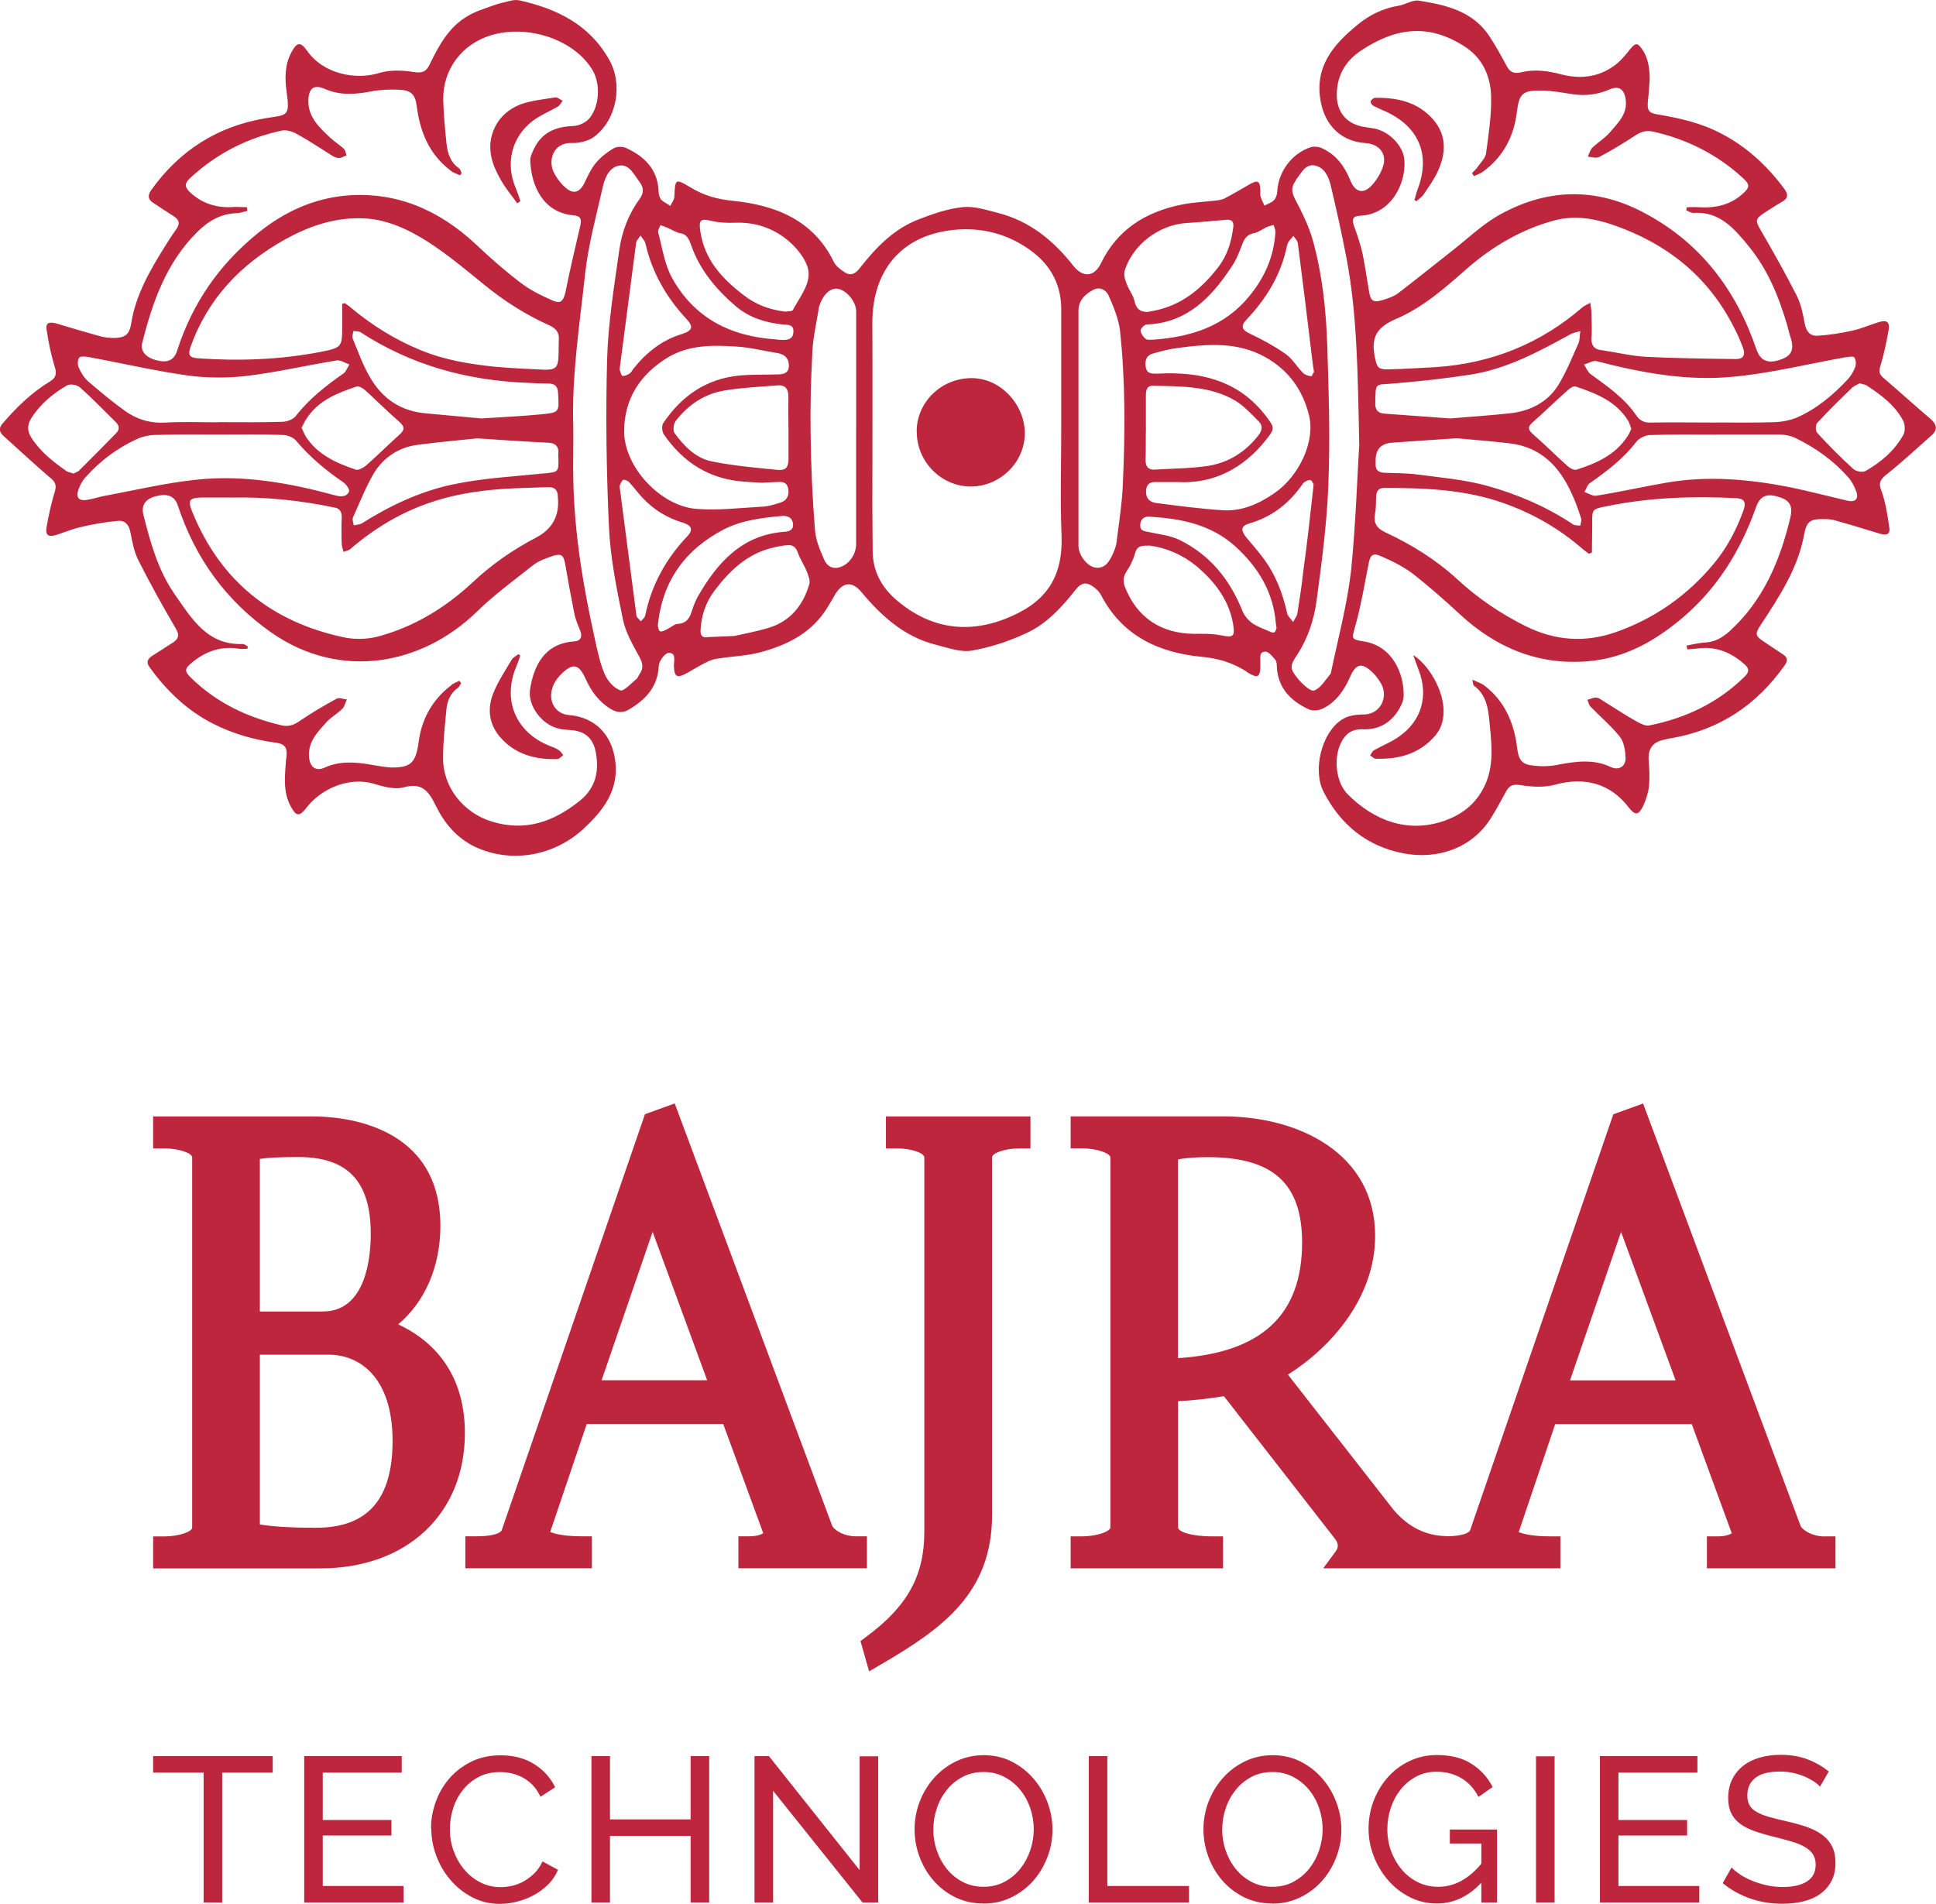 <?xml version="1.0" encoding="UTF-8"?><svg id="Layer_2" xmlns="http://www.w3.org/2000/svg" viewBox="0 0 287.51 282.78"><defs><style>.cls-1{fill:#be263d;}</style></defs><g id="Layer_1-2"><g id="Primary"><path id="logo-mark" class="cls-1" d="M244.96,12.17c-.05,.87-.11,1.8-.22,2.67-.16,1.58,.05,1.96,1.58,2.18,3.22,.55,6.33,1.26,9.22,2.78,3.82,1.96,6.88,4.8,9.44,8.24,.65,.87,.55,1.47-.38,1.96-.87,.49-1.75,1.09-2.62,1.64-1.31,.87-1.31,1.15-.55,2.46,1.86,3.22,3.71,6.49,5.4,9.82,.65,1.26,.93,2.78,1.2,4.2,.22,1.15,.82,1.8,1.86,1.75,1.75-.11,3.49-.38,5.18-.76,1.31-.27,2.62-.87,3.93-1.26,1.2-.38,1.69-.05,1.47,1.2-.33,1.86-.71,3.66-1.26,5.46-.27,.87,.05,1.26,.65,1.75,2.29,1.96,4.58,4.04,6.88,6,.93,.82,1.04,1.64,.05,2.46-2.18,1.91-4.31,3.93-6.6,5.73-.98,.76-1.26,1.31-.76,2.51,.6,1.69,.87,3.55,1.15,5.4,.16,.98-.38,1.26-1.53,.87-2.13-.65-4.26-1.31-6.44-1.91-.49-.16-1.04-.22-1.53-.22-2.24-.05-2.78,.27-3.16,2.35-.93,5.02-3.71,9.22-6.44,13.37-.87,1.31-.82,1.64,.44,2.46,.93,.6,1.86,1.26,2.78,1.86,.76,.44,.87,.98,.33,1.69-4.15,5.89-9.66,9.55-16.75,10.8-.44,.05-.82,.16-1.26,.27q-2.35,.49-2.18,3c.11,1.31,.16,2.56,.05,3.87-.11,.98-.44,2.02-.87,2.95-.71,1.42-1.2,1.42-2.18,.16-2.73-3.55-6.55-4.53-10.91-3.33-1.64,.44-3.49,.33-5.18,.05-1.15-.16-1.64,.11-2.13,1.04-.71,1.31-1.42,2.62-2.24,3.93-2.89,4.53-8.02,6.11-12.93,5.18-5.46-1.04-9.39-4.26-11.9-9.17-1.64-3.22-.27-8.79,2.73-10.7,.82-.55,2.02-.76,3.06-.76,2.78,.11,4.04-2.84,2.56-4.91-.27-.44-.6-.87-.93-1.2-1.69-1.69-2.62-1.53-3.55,.71-.87,1.91-2.07,3.6-3.98,4.53-.6,.27-1.47,.38-2.07,.11-2.73-1.26-4.64-3.22-4.75-6.44,0-.33-.05-.76-.27-.98-.44-.49-.98-1.2-1.47-1.15-.98,.05-.65,.98-.71,1.64v.93c-.11,1.09-.38,1.31-1.36,.82-.33-.16-.6-.33-.87-.55-1.96-1.2-4.04-1.86-6.44-2.07-6.33-.6-11.79-3.06-14.95-9.11-.27-.55-.82-1.09-1.36-1.42-.87-.6-1.64-.44-2.35,.44-2.07,2.62-4.31,5.13-7.37,6.55-2.56,1.2-5.35,2.13-8.19,2.62-1.64,.27-3.55-.44-5.29-.87-4.75-1.2-8.13-4.31-11.13-7.91-1.31-1.53-2.67-1.42-3.77,.33-.38,.65-.76,1.31-1.2,2.02-2.29,3.77-5.89,5.57-9.93,6.66-2.02,.55-4.15,.6-6.22,.93-.55,.05-1.09,.22-1.58,.44-1.04,.49-2.02,1.09-3.06,1.69-1.58,.87-1.96,.65-2.02-1.09,0-.71,.38-1.96-.82-1.86-.55,.05-1.42,1.26-1.42,1.91-.16,3.16-1.96,5.02-4.42,6.49-.93,.55-1.8,.49-2.78-.11-1.75-1.09-2.89-2.67-3.71-4.53-.98-2.13-1.86-2.29-3.55-.65-.93,.93-1.58,2.02-1.53,3.44,.11,1.47,1.15,2.56,2.62,2.67,3.98,.33,6.49,3,6.93,7.04,.44,4.2-1.8,7.09-4.58,9.71-4.47,4.26-11.02,5.35-16.37,2.78-2.67-1.31-4.47-3.49-5.73-6.06-1.04-2.13-2.02-3.49-4.75-2.73-1.36,.38-3.06-.11-4.53-.55-3.33-.98-7.58,.49-9.99,3.66-.98,1.26-1.47,1.2-2.24-.22-1.15-2.07-.93-4.31-.76-6.55,0-.38,.11-.76,.11-1.15,.11-1.09-.33-1.64-1.47-1.8-3.33-.44-6.44-1.31-9.44-2.84-3.87-1.96-6.93-4.91-9.44-8.4-.49-.65-.33-1.2,.33-1.64,1.04-.65,2.13-1.36,3.16-2.02,.82-.55,.98-1.09,.44-2.02-1.96-3.33-3.82-6.71-5.57-10.15-.65-1.26-.93-2.78-1.2-4.2-.22-1.15-.82-1.8-1.86-1.69-1.86,.16-3.71,.49-5.57,.93-1.2,.27-2.35,.76-3.55,1.15-1.2,.38-1.69,.05-1.47-1.2,.33-1.8,.71-3.6,1.26-5.35,.27-.98-.11-1.47-.82-2.02-2.35-2.02-4.58-4.09-6.88-6.17-.65-.6-.65-1.2-.05-1.86,2.07-2.4,4.31-4.58,7.04-6.22,.87-.55,.98-1.15,.65-2.18-.55-1.8-.93-3.66-1.2-5.51-.16-.98,.38-1.2,1.53-.87,2.18,.65,4.37,1.31,6.55,1.91,.65,.16,1.36,.22,2.02,.22,1.42-.05,2.18-.38,2.46-2.13,.65-4.2,2.73-7.8,4.97-11.4,.55-.87,1.09-1.75,1.69-2.56,.65-.87,.49-1.47-.38-2.02-1.04-.65-2.02-1.31-3-1.96-.76-.49-.87-1.04-.33-1.86,4.2-5.89,9.82-9.49,16.97-10.7,3.22-.55,3.71-.11,3.16-3.98-.27-2.02-.27-4.04,.76-5.89,.76-1.42,1.31-1.53,2.24-.22,2.46,3.55,7.26,4.42,10.7,3.38,1.58-.49,3.49-.44,5.18-.16,1.42,.22,1.96-.16,2.46-1.31,1.36-2.78,2.84-5.46,5.62-7.04,1.09-.65,2.35-1.04,3.55-1.47,.87-.33,1.8-.55,2.73-.76,.44-.11,.98-.16,1.42-.05,5.51,1.26,10.26,3.55,13.21,8.73,2.13,3.66,1.2,8.95-2.18,11.51-.87,.65-2.24,.98-3.38,.93-2.67-.05-3.49,2.51-2.67,4.26,.38,.82,.98,1.64,1.64,2.24,1.26,1.2,2.24,.93,3-.65,.49-1.04,.98-2.13,1.75-3,.71-.82,1.64-1.53,2.56-2.07,.49-.27,1.31-.27,1.8-.05,2.78,1.26,4.75,3.22,4.86,6.49,0,.38,.16,.93,.38,1.2,.38,.38,.93,.6,1.36,.93,.22-.49,.6-.93,.6-1.42,.11-2.62,.16-2.67,2.35-1.36,1.96,1.2,3.98,1.8,6.38,2.02,6.28,.65,11.9,2.84,14.95,9.06,.27,.6,.87,1.04,1.42,1.42,.93,.71,1.69,.49,2.4-.44,2.4-3.06,5.07-5.89,8.84-7.31,2.13-.82,4.31-1.58,6.55-1.8,1.69-.16,3.49,.44,5.18,.87,4.69,1.2,8.24,4.09,11.19,7.86,1.42,1.8,3.11,1.64,4.09-.38,2.4-4.97,6.55-7.58,11.79-8.68,1.75-.38,3.55-.44,5.35-.65,.49-.05,1.04-.16,1.47-.44,1.15-.6,2.24-1.26,3.38-1.91,1.31-.76,1.64-.6,1.69,.93,0,.27-.05,.55,0,.76,.16,.49,.38,.98,.6,1.42,.49-.27,1.09-.44,1.42-.82,.33-.33,.49-.93,.49-1.42,.22-2.89,2.18-5.51,4.97-6.44,.55-.16,1.31-.05,1.8,.22,2.07,.98,3.27,2.73,4.09,4.75,.71,1.75,1.96,2.07,3.22,.65,.82-.93,1.53-2.13,1.75-3.27,.27-1.69-.98-2.84-2.67-2.95-3.66-.22-6.06-2.62-6.71-6.17-.98-5.18,1.91-8.51,5.46-11.4,1.75-1.47,3.82-2.46,6.11-2.84,.98-.16,2.02-.87,2.95-.76,4.09,.65,8.13,1.53,10.64,5.46,.87,1.36,1.64,2.73,2.4,4.15,.49,.98,1.09,1.31,2.18,1.04,2.02-.49,4.04-.22,6.06,.33,3,.76,5.89,.33,8.35-1.75,.65-.6,1.26-1.31,1.8-2.02,.82-.98,1.09-.98,1.8,.05,.93,1.31,1.15,3.06,1.09,4.86h0Zm-87.36,51.51v-17.57c.05-3.55-1.36-6.44-4.15-8.62-3.06-2.35-6.49-3.49-10.31-3.44-8.57,.22-13.64,5.51-13.59,14.02,.05,9.11,0,18.23,0,27.34,0,2.18,.05,4.37,.05,6.6,.05,2.78,1.26,5.07,3.27,6.88,4.8,4.26,10.37,5.35,16.32,3.06,5.95-2.29,8.68-5.95,8.46-12.39-.22-5.24-.05-10.53-.05-15.88h0Zm92.98,32.8c-.05-.22-.05-.38-.11-.6,.87-.16,1.75-.38,2.62-.44,1.53-.05,2.67-.71,3.77-1.69,4.97-4.53,7.48-10.42,9-16.81,.44-1.8-.05-2.67-1.8-3.16-1.8-.55-2.73-.05-3.33,1.69-2.24,6.28-5.62,11.79-10.7,16.15-4.15,3.55-8.73,6.17-14.3,6.6-7.37,.6-13.64-2.07-18.99-7.04-2.18-2.02-4.47-4.04-6.82-5.89-1.42-1.09-3.06-1.91-4.69-2.62-1.42-.65-1.75-.27-2.02,1.26-.6,3-1.09,6-1.91,8.95-.55,2.02-.76,2.07,1.31,2.4,4.26,.71,5.95,4.91,5.84,8.13,0,.55-.27,1.2-.55,1.69-1.2,2.18-3.06,3.33-5.57,3.22-1.53-.05-2.51,.65-3.16,1.96-1.15,2.24-.82,5.84,.93,7.64,3.87,3.93,9,5.95,14.57,3.93,2.35-.87,4.2-2.24,5.46-4.47,1.69-2.95,1.47-6.11,1.15-9.28-.22-2.29-.27-4.69-2.4-6.28-.11-.05-.11-.33-.22-.87,.71,.33,1.2,.49,1.64,.76,3.16,2.35,4.58,5.68,5.02,9.49,.22,1.69,.71,2.35,2.4,2.51,1.26,.16,2.56,.11,3.82-.16,2.62-.49,5.18-.82,7.69,.38,1.2,.55,2.24-.11,2.18-1.42-.05-1.04-.22-2.29-.87-3.11-1.26-1.58-2.89-2.95-4.31-4.42-.27-.27-.33-.71-.49-1.04,.44-.11,.82-.33,1.26-.33,.27,0,.6,.16,.82,.33,1.69,1.04,3.38,2.18,5.13,3.16,.6,.33,1.36,.76,1.96,.65,5.46-1.09,10.26-3.38,14.24-7.31,.65-.65,.6-1.2-.05-1.75-2.07-1.86-4.42-2.78-7.2-2.35-.44,.05-.87,.05-1.31,.11h0Zm-182.37,4.64c.11,.11,.16,.22,.27,.33-.16,.27-.27,.6-.55,.76-1.09,.82-1.53,1.96-1.64,3.22-.22,2.35-.49,4.69-.49,7.09-.05,4.37,3,8.19,7.2,9.49,5.07,1.58,9.28,0,13.15-3.11,2.29-1.86,2.84-4.31,2.35-7.04-.38-2.24-1.64-3.33-3.93-3.44-.55-.05-1.15-.05-1.64-.22-2.46-.55-4.64-3.44-4.2-5.89,.55-3.38,2.07-6.71,6.49-7.04,1.04-.05,1.31-.71,.93-1.64-.33-.82-.71-1.69-.87-2.56-.49-2.46-.93-4.91-1.36-7.37-.22-1.2-.55-1.53-1.75-1.15-.98,.33-2.07,.71-2.89,1.31-2.89,2.29-5.89,4.47-8.51,7.04-8.24,7.97-20.3,10.1-30.39,3.11-6.82-4.75-11.4-11.13-13.97-18.93-.44-1.36-1.47-1.8-3.11-1.42-1.64,.38-2.35,1.31-2.02,2.73,1.04,4.15,2.18,8.29,4.64,11.84,2.51,3.6,4.86,7.64,10.15,7.42,.27,0,.49,.27,.76,.38-.05,.11-.05,.22-.11,.33-.38,0-.82,.05-1.2,0-2.62-.44-4.91,.33-6.98,2.02-1.15,.93-1.2,1.31-.11,2.35,3.77,3.66,8.24,5.78,13.31,6.98,1.04,.27,1.86,0,2.73-.6,1.75-1.2,3.6-2.29,5.51-3.33,.38-.22,.98,.05,1.53,.11-.22,.44-.33,1.04-.65,1.36-.71,.71-1.58,1.2-2.29,1.91-1.36,1.53-2.89,3-2.67,5.35,.16,1.42,.98,2.07,2.24,1.53,2.24-1.04,4.53-.87,6.82-.49,1.04,.16,2.02,.38,3.06,.44,2.84,.05,3.66-.6,4.09-3.38,.05-.33,.11-.65,.16-1.04,.55-3.16,2.13-5.78,4.69-7.75,.33-.33,.82-.49,1.26-.71ZM250.42,31.22c.05-.16,.05-.33,.11-.44,.55,0,1.15-.05,1.69,0,2.51,.16,4.8-.33,6.66-2.07,.98-.87,.98-1.31,.05-2.18-3.82-3.55-8.35-5.84-13.42-6.98-1.04-.22-1.75,0-2.62,.55-1.75,1.15-3.55,2.24-5.4,3.22-.44,.22-1.09,0-1.69-.05,.22-.49,.38-1.09,.76-1.42,.82-.76,1.8-1.36,2.51-2.18,1.2-1.42,2.67-2.73,2.35-4.91-.22-1.53-.98-2.07-2.4-1.47-1.75,.76-3.55,.98-5.4,.71-1.58-.22-3.16-.55-4.69-.55-2.78-.05-3.33,.44-3.66,3.16-.44,3.66-2.02,6.66-4.97,8.84-.44,.33-.93,.49-1.42,.71-.11-.16-.16-.27-.27-.44,.27-.33,.65-.6,.87-.98,.44-.6,1.09-1.26,1.2-1.91,.38-2.78,.82-5.62,.76-8.46-.05-3.06-1.31-5.84-4.04-7.53-5.13-3.27-9.93-2.84-15.17,.6-2.07,1.36-3.38,3.16-3.66,5.73-.38,3.16,1.2,5.35,4.31,5.73,.33,.05,.65,.11,1.04,.16,2.24,.33,4.47,2.51,4.64,4.69,.27,3.44-1.91,8.08-6.55,8.29-1.15,.05-1.26,.55-.93,1.53,.49,1.31,.93,2.67,1.26,4.04,.38,1.91,.65,3.82,.98,5.73,.22,1.31,.6,1.64,1.91,1.26,.87-.27,1.75-.55,2.46-1.09,2.78-2.13,5.46-4.31,8.19-6.44,2.07-1.64,4.04-3.49,6.28-4.86,7.26-4.26,14.79-4.53,22.21-.49,8.24,4.42,13.48,11.4,16.48,20.19,.55,1.58,1.58,2.13,3.33,1.58,1.8-.55,2.29-1.42,1.8-3.16-.22-.65-.38-1.31-.55-1.96-1.26-4.31-2.89-8.29-5.68-11.73-2.18-2.67-4.37-5.29-8.29-5.02-.33,0-.71-.22-1.04-.38h0Zm-213.74-.44c0,.16,.05,.33,.05,.55-.55,.11-1.09,.33-1.64,.33-2.35,.11-4.15,1.15-5.84,2.84-4.58,4.58-6.6,10.37-8.13,16.42-.33,1.26,.6,2.24,2.24,2.62,1.53,.38,2.51-.05,2.95-1.47,2.24-6.98,6.22-12.77,11.95-17.41,3.87-3.16,8.24-5.18,13.21-5.62,7.48-.6,13.75,2.18,19.15,7.2,2.13,2.02,4.31,3.93,6.66,5.73,1.42,1.09,3.06,1.91,4.69,2.62,1.31,.6,1.69,.16,2.02-1.26,.65-3.27,1.42-6.55,2.18-9.77,.22-.98,.11-1.47-.98-1.58-4.53-.38-6.28-4.37-6.44-8.02-.05-.6,.27-1.26,.55-1.86,1.15-2.4,3.16-3.27,5.73-3.38,.82,0,1.8-.44,2.35-.98,1.64-1.75,1.86-5.18,.65-7.26-2.62-4.53-9.55-6.93-15.12-5.24-4.31,1.31-7.15,5.07-7.09,9.55,.05,2.18,.27,4.37,.49,6.55,.16,1.47,.6,2.78,1.86,3.66,.22,.16,.27,.49,.38,.71-.05,.11-.16,.22-.22,.33-.49-.22-1.04-.38-1.42-.71-3.16-2.4-4.53-5.73-5.02-9.55-.22-1.8-.87-2.4-2.73-2.46-1.36-.05-2.78,0-4.09,.27-2.35,.44-4.58,.6-6.82-.38-1.64-.71-2.4-.11-2.46,1.69-.05,2.51,1.64,4.04,3.27,5.57,.65,.6,1.36,1.04,2.02,1.64,.22,.22,.27,.65,.38,.98-.38,.11-.76,.38-1.09,.38-.38,0-.76-.16-1.09-.38-1.75-1.09-3.44-2.24-5.24-3.22-.6-.33-1.47-.6-2.13-.49-5.18,1.09-9.77,3.44-13.7,7.09-.87,.82-.76,1.36,.05,2.13,1.91,1.75,4.15,2.35,6.66,2.13,.6,0,1.2,.05,1.75,.05h0Zm-2.24,43.11h-4.37c-2.02,.05-2.24,.38-1.47,2.24,4.15,10.15,11.73,16.21,22.32,18.5,1.64,.38,3.49,.33,5.07-.05,5.4-1.42,10.1-4.26,14.19-8.08,2.84-2.67,6-4.86,9.44-6.66q3.66-1.91,3.22-6.06v-.11c-.05-.98-.55-1.36-1.53-1.31-1.09,.05-2.24,.05-3.33,.11-4.2,.11-8.35,.49-12.39,1.64-5.02,1.42-9.49,3.93-13.48,7.37-.27,.27-.71,.33-1.09,.49-.11-.38-.27-.82-.27-1.2-.05-1.31-.05-2.67,0-3.98,0-.82-.33-1.31-1.15-1.42-4.97-1.04-10.04-1.58-15.17-1.47h0Zm201.96,8.19c-.16,.05-.33,.11-.44,.16-.27-.22-.6-.44-.87-.65-3.49-3.06-7.48-5.35-11.84-6.88-5.73-2.02-11.68-2.24-17.68-2.24-.82,0-1.15,.44-1.2,1.2-.05,.87,0,1.75-.16,2.56-.27,1.42,.22,2.24,1.53,2.84,3.87,1.8,7.48,4.04,10.64,6.93,3.06,2.84,6.44,5.13,10.15,6.98,4.37,2.18,8.79,2.51,13.37,.93,5.78-2.02,10.7-5.46,14.62-10.2,1.96-2.35,3.38-5.07,4.42-7.97,.38-1.15,.11-1.69-1.09-1.75-6.44-.33-12.88-.11-19.26,1.2-2.13,.44-2.18,.38-2.13,2.67,0,1.36-.05,2.78-.05,4.2h0ZM50.81,45.13c.11-.05,.27-.05,.38-.11,.38,.27,.76,.49,1.09,.82,3.11,2.56,6.44,4.64,10.2,6.17,3.55,1.47,7.26,2.07,11.02,2.46,2.46,.22,4.91,.33,7.31,.44,1.69,.05,2.07-.33,2.13-2.02,.05-.76,0-1.53,.05-2.35,.11-1.15-.44-1.8-1.47-2.24-3.49-1.58-6.66-3.6-9.6-6-2.67-2.18-5.35-4.42-8.29-6.33-3.06-1.96-6.44-3.55-10.2-3.55-4.04-.05-7.69,1.26-11.13,3.16-6.55,3.66-11.46,8.79-14.02,15.99-.38,1.15-.16,1.53,1.04,1.64,6.11,.44,12.22,.22,18.23-.93,3.27-.65,3.27-.71,3.27-4.04v-3.11h0Zm185.37-.16c.05,.6,.16,1.04,.16,1.42,0,1.26,.11,2.51,0,3.77-.05,1.2,.44,1.75,1.58,1.86,2.24,.33,4.42,.87,6.6,.98,4.42,.22,8.84,.27,13.26,.33,1.15,0,1.47-.6,1.04-1.75-.38-.98-.76-1.91-1.26-2.84-3.87-7.75-10.15-12.66-18.17-15.39-2.73-.93-5.57-1.36-8.4-.65-4.97,1.31-9.33,3.87-13.21,7.26-3.22,2.84-6.49,5.73-10.48,7.42-2.67,1.15-3.71,2.56-3.16,5.46,.33,1.64,.38,2.07,2.13,2.02,2.29-.05,4.64-.22,6.93-.33,8.29-.55,15.61-3.49,21.88-8.95,.33-.22,.6-.33,1.09-.6h0Zm-151.04,19.13v1.54c0,2.46-.05,3.17,0,5.62,.16,8.08,1.47,15.84,3.22,23.75,.38,1.75,.76,3.55,1.47,5.18,.44,.98,1.36,2.02,2.29,2.35,.55,.16,1.58-1.04,2.35-1.64,.22-.16,.33-.49,.49-.76,.65-.87,.49-1.64,0-2.56-.98-1.8-2.07-3.66-2.46-5.62-.93-4.53-1.86-9.11-2.07-13.75-.38-8.29-.49-16.59-.27-24.88,.16-5.4,1.04-10.75,1.8-16.15,.38-2.73,1.36-5.35,3-7.58,.71-.98,.65-1.8-.05-2.67-.76-.98-1.42-2.51-2.84-2.35-1.47,.16-2.18,1.64-2.51,3-.98,4.37-2.18,8.68-2.67,13.1-.82,7.64-2.02,15.18-1.75,22.92v.52Zm116.72,2.2c-.22-11.19-.33-19.59-1.86-27.77-.71-3.71-1.53-7.42-2.4-11.08-.33-1.31-.98-2.67-2.46-2.89-1.36-.16-1.91,1.2-2.67,2.13-.05,.05-.05,.16-.11,.22-.65,.93-.55,1.69,0,2.73,1.04,1.96,2.02,3.98,2.62,6.11,1.42,5.13,1.96,10.42,2.13,15.66,.22,6.88,.44,13.75,.16,20.63-.22,5.73-.98,11.46-1.75,17.19-.38,2.78-1.26,5.51-2.84,7.97-1.15,1.69-1.2,2.07,.11,3.66,.65,.76,1.86,1.91,2.4,1.69,.98-.38,1.64-1.58,2.4-2.46,0-.05,.05-.05,.05-.11,1.04-5.02,2.4-10.04,3-15.17,.71-7.09,.93-14.24,1.2-18.5h0Zm-26.9,5.29h-3.38c-.76,0-1.2,.27-1.36,1.04-.16,1.15,.33,1.91,1.42,2.07,3.33,.44,6.66,.87,9.99,1.09,2.78,.16,5.29-.93,7.58-2.51,3.71-2.51,6.17-7.75,5.18-11.62-.93-3.77-3.06-6.71-6.49-8.62-4.09-2.29-8.51-1.96-12.99-1.36-1.26,.16-2.46,.49-3.66,.82-1.04,.27-1.26,1.09-1.09,2.07,.16,.93,.87,.93,1.58,.93,.49,0,.93-.05,1.42-.05,6-.11,11.19,1.47,14.95,6.49,1.2,1.58,1.2,1.75-.05,3.33-3.44,4.37-7.91,6.6-13.1,6.33h0Zm-61.72,.11c-1.15-.05-1.91-.11-2.67-.16-5.18-.33-9.11-2.84-12-7.04-.27-.44-.33-1.31-.05-1.69,2.73-4.04,6.38-6.55,11.3-7.04,1.86-.16,3.77-.11,5.68-.16,1.26,0,1.75-.49,1.64-1.58-.11-.98-.76-1.42-1.64-1.58-2.07-.33-4.15-.87-6.22-.98-3.44-.22-6.88-.27-10.04,1.58-4.15,2.51-6.55,6.17-6.55,11.02,0,5.29,5.4,11.08,10.7,11.51,3.27,.27,6.6-.16,9.88-.33,.87-.05,1.8-.33,2.62-.6,1.04-.33,1.36-1.15,1.15-2.13-.22-.98-.93-.98-1.69-.93-.82,.05-1.64,.05-2.07,.11h0Zm13.91-8.02v-17.41c0-1.47-1.42-3.16-2.73-3.38-1.09-.16-2.18,.82-2.73,2.51-.05,.16-.11,.33-.11,.49-.33,2.07-.82,4.15-.93,6.22-.22,4.09-.33,8.13-.27,12.22,.05,4.8,.27,9.6,.65,14.41,.11,1.47,.76,3,1.36,4.37,.38,.93,1.26,1.53,2.46,1.09,1.36-.49,2.29-1.96,2.29-3.38v-17.13Zm33.01-.05q-.05,0,0,0v17.41c0,1.42,1.31,3.11,2.56,3.27,1.42,.16,2.02-.93,2.51-1.96,.22-.49,.44-1.04,.55-1.58,.38-3,.87-6.06,.98-9.06,.33-7.53,.38-15.12-.44-22.65-.22-1.8-.98-3.55-1.69-5.18-.38-.82-1.31-1.36-2.29-.82-1.31,.71-2.24,1.64-2.18,3.33v17.24h0Zm94.67,.93c-3.22,0-6.44-.05-9.66,.05-.76,0-1.75,.44-2.18,1.04-1.91,2.46-4.31,4.31-6.82,6.06-.44,.27-.6,.93-.87,1.36,.6,.22,1.26,.65,1.8,.55,3.44-.55,6.82-1.31,10.26-1.91,6.17-1.09,12.33-.55,18.44,.65,2.89,.6,5.78,1.36,8.62,2.02,1.04,.22,1.58-.22,1.31-1.2-.27-.82-.71-1.69-1.31-2.35-2.18-2.46-4.8-4.31-7.69-5.73-.76-.38-1.64-.55-2.46-.55h-9.44Zm-222.47-1.86h0c3.16,0,6.38,.05,9.55-.05,.71,0,1.69-.38,2.07-.93,1.96-2.51,4.42-4.42,6.98-6.22,.44-.27,.6-.87,.93-1.36-.65-.22-1.31-.71-1.91-.6-4.42,.71-8.84,1.75-13.31,2.29-2.89,.33-5.89,.33-8.73-.05-5.02-.71-9.93-1.86-14.95-2.78-.44-.05-1.15-.11-1.26,.16-.22,.38-.22,1.04-.05,1.42,.33,.71,.76,1.47,1.36,2.02,1.8,1.53,3.6,3.06,5.51,4.42,1.75,1.26,3.71,1.86,5.95,1.75,2.62-.16,5.24-.05,7.86-.05h0Zm222.31,.05h0c3,0,6,.05,9-.05,1.04-.05,2.13-.27,3.11-.65,3-1.31,5.46-3.38,7.69-5.78,.44-.49,.82-1.15,1.04-1.75,.16-.44,.11-1.04-.11-1.42-.11-.22-.82-.11-1.26-.05-5.51,.98-11.02,2.35-16.59,2.89-6.88,.71-13.7-.55-20.41-2.29-.55-.16-1.26,.33-1.91,.49,.33,.49,.55,1.09,.98,1.42,2.46,1.8,4.97,3.49,6.77,6.11,.49,.76,1.2,1.15,2.18,1.09,3.16-.05,6.33,0,9.49,0h0Zm-222.2,1.8c-3.11,0-6.17-.05-9.28,.05-.98,0-1.96,.22-2.84,.6-2.95,1.36-5.51,3.27-7.69,5.73-.49,.55-.87,1.31-1.09,2.02-.27,.98,.22,1.47,1.26,1.31,.82-.11,1.58-.38,2.4-.55,4.64-.87,9.22-1.96,13.91-2.46,7.04-.76,13.91,.49,20.74,2.35,.87,.22,1.64,.16,1.96-.6,.11-.33-.44-1.09-.93-1.42-2.56-1.75-4.91-3.71-6.93-6.11-.44-.55-1.36-.87-2.07-.87-3.16-.11-6.28-.05-9.44-.05h0Zm182.91-2.4c2.67-.22,5.73-.44,8.84-.76,3-.33,5.62-1.64,7.2-4.2,1.2-1.96,2.07-4.15,3-6.22,.22-.55,.16-1.2,.27-1.8-.55,.16-1.15,.27-1.69,.6-4.58,2.51-9.17,4.97-14.41,5.84-3.87,.6-7.8,1.04-11.79,1.36-2.62,.22-2.51-.22-2.56,2.89-.05,.98,.38,1.53,1.42,1.58,3.11,.22,6.17,.44,9.71,.71h0Zm-143.9,0c3.33-.22,6.06-.33,8.73-.6,2.89-.27,2.84-.27,2.67-3.16-.05-.98-.44-1.42-1.42-1.42-1.04,0-2.07-.05-3.11-.11-8.95-.33-17.3-2.62-24.83-7.53-.27-.16-.71-.11-1.04-.16-.05,.38-.22,.76-.11,1.09,.82,1.96,1.53,4.04,2.62,5.84,1.8,3.11,4.53,4.97,8.24,5.29,2.95,.27,5.89,.55,8.24,.76h0Zm-.55,2.95c-2.51,.27-5.78,.55-9,.98-2.78,.38-5.02,1.91-6.44,4.26-1.2,2.07-2.07,4.31-3.06,6.49-.16,.33,.05,.82,.11,1.2,.38-.11,.82-.11,1.15-.27,4.15-2.62,8.62-4.75,13.42-5.78,4.53-.98,9.22-1.2,13.91-1.69,1.8-.16,1.96-.22,1.91-2.07,0-.33-.05-.6,0-.93,.05-.98-.44-1.47-1.42-1.53-3.33-.16-6.6-.38-10.59-.65h0Zm145.31,0c-3.49,.22-6.49,.44-9.49,.65q-2.46,.16-2.46,2.62v.49c-.05,.93,.38,1.31,1.31,1.36,1.69,.05,3.38,.05,5.02,.27,3.38,.44,6.88,.76,10.15,1.64,4.53,1.26,8.89,3.11,12.88,5.78,.27,.16,.71,.11,1.04,.16,.05-.38,.22-.76,.11-1.09-.38-1.2-.82-2.46-1.36-3.6-1.8-4.04-4.58-6.98-9.22-7.53-2.84-.33-5.62-.55-7.97-.76h0Zm-99.15-1.53q-.05,0,0,0c0-1.53-.05-3.11,0-4.64,0-1.2-.49-1.8-1.69-1.69-2.62,.22-5.24,.33-7.8,.76-3,.49-5.4,2.13-7.26,4.53-.33,.44-.44,1.42-.16,1.8,1.42,1.96,3.16,3.71,5.51,4.2,3.22,.65,6.49,.93,9.77,1.26,1.26,.11,1.64-.38,1.64-1.69v-4.53h0Zm53.09,0q-.05,0,0,0c-.05,1.53,0,3.11-.05,4.64-.05,1.15,.44,1.64,1.53,1.53,2.62-.16,5.24-.16,7.8-.55,3-.49,5.51-2.07,7.42-4.53,.55-.71,.71-1.42,.05-2.07-1.09-1.09-2.18-2.29-3.44-3.06-3.77-2.24-8.08-2.13-12.28-2.24-.93,0-1.04,.71-1.04,1.47v4.8h0Zm-61.12,30.89c1.69-.38,3.44-.71,5.07-1.2,3.22-.98,5.13-3.33,6.06-6.49,.16-.55-.16-1.31-.38-1.91-.38-.93-.98-1.8-1.31-2.73-.27-.82-.76-1.26-1.58-1.15-.65,.05-1.36,.16-2.02,.33-3.87,.87-6.55,3.44-8.84,6.49-1.26,1.69-1.91,3.66-2.02,5.73-.05,.87,.22,1.26,1.2,1.09l3.82-.16Zm61.72-13.42c-1.15,0-1.86-.05-2.18,1.04-.27,.98-.71,1.91-1.26,2.73s-.6,1.53-.27,2.4c1.8,4.53,5.35,6.88,10.26,6.93,1.31,0,2.67-.05,3.98,.22,1.86,.38,2.13,.22,1.8-1.75-.65-3.6-2.73-6.22-5.4-8.51-2.07-1.69-4.47-2.73-6.93-3.06h0Zm-.38-34.71c.6-.11,1.26-.22,1.86-.38,3.66-.98,6.33-3.27,8.62-6.22,1.36-1.75,1.96-3.71,2.24-5.78,.11-.65,.11-1.36-.93-1.31-2.02,.16-4.09,.38-6.11,.49-4.04,.33-7.86,3.22-9.06,7.09-.16,.6,.05,1.36,.33,2.02,.33,.87,.98,1.64,1.15,2.56,.27,1.09,.82,1.53,1.91,1.53h0Zm-53.75-.05c.27-.05,.98,0,1.09-.22,.93-1.75,2.4-3.6,2.35-5.4,0-1.58-1.42-3.49-2.78-4.69-2.18-1.96-4.97-3-8.08-2.89-1.2,.05-2.4,0-3.55-.27-1.64-.38-1.91-.16-1.69,1.47,.6,4.26,3.22,7.09,6.44,9.55,1.8,1.42,3.87,2.18,6.22,2.46h0Zm125.61,17.41c-.16-.44-.27-.82-.44-1.15-1.8-2.95-4.75-4.09-7.8-5.13-.33-.11-.87,.22-1.2,.55-1.75,1.53-3.38,3.16-5.13,4.69-.87,.76-.82,1.15,.05,1.91,1.69,1.47,3.27,3.06,4.91,4.53,.38,.38,1.09,.82,1.53,.65,2.89-.93,5.62-2.13,7.42-4.8,.27-.38,.49-.82,.65-1.26h0Zm-197.48-.16c.22,.44,.38,.87,.6,1.26,1.75,2.73,4.53,3.98,7.48,4.97,.38,.11,1.04-.27,1.42-.55,1.69-1.47,3.27-3.06,4.91-4.53,.98-.87,.98-1.26,0-2.13-1.75-1.53-3.38-3.16-5.07-4.69-.33-.27-.87-.55-1.2-.44-2.89,.98-5.68,2.07-7.42,4.8-.27,.38-.44,.82-.71,1.31Zm231.37-6.6c-.33,.22-.71,.33-1.04,.6-1.8,1.75-3.55,3.44-5.24,5.29-.27,.27-.27,1.2,0,1.47,1.69,1.86,3.49,3.66,5.35,5.35,.38,.38,1.36,.55,1.8,.33,2.29-1.31,4.31-3,5.62-5.35,.33-.55,.27-1.58,0-2.13-1.26-2.35-3.33-3.87-5.51-5.29-.27-.11-.6-.16-.98-.27h0ZM10.92,70.34c.27-.16,.71-.27,.93-.55,1.8-1.8,3.6-3.6,5.35-5.4,.55-.55,.6-1.09,0-1.69-1.8-1.75-3.49-3.55-5.35-5.18-.44-.38-1.47-.55-1.91-.27-2.07,1.2-3.93,2.73-5.29,4.86-.6,.98-.65,1.86,0,2.89,1.36,2.13,3.27,3.6,5.29,5.02,.33,.16,.65,.16,.98,.33Zm184.17,1.64c-.11-.16-.22-.6-.44-.65-.27-.11-.65,.11-.93,.27-.27,.22-.44,.55-.65,.82-1.91,2.56-4.31,4.37-7.42,5.29-1.36,.38-1.47,.98-.55,2.13,.82,.98,1.69,1.96,2.46,3,1.86,2.46,2.95,5.29,3.6,8.29,.11,.44,.6,.82,.87,1.26,.22-.44,.6-.87,.65-1.36,.33-2.07,.65-4.15,.87-6.22,.6-4.26,1.04-8.46,1.53-12.82h0Zm.05-16.75c-.11-.6-.16-1.04-.22-1.47-.71-5.89-1.42-11.73-2.18-17.63-.05-.38-.44-.76-.65-1.09-.27,.33-.55,.6-.76,.93-.11,.16-.16,.38-.22,.6-.87,4.26-3.06,7.8-6,10.91-.93,.98-.65,1.53,.49,2.07,1.86,.87,3.66,1.86,5.29,3,1.04,.71,1.69,1.91,2.62,2.84,.27,.27,.76,.44,1.2,.49,.16,0,.33-.55,.44-.65h0Zm-103.13-.33c.16,.33,.22,.87,.44,.93,.33,.05,.76-.16,1.09-.38,.22-.16,.38-.49,.55-.71,1.91-2.4,4.26-4.26,7.2-5.13,1.53-.49,1.75-1.09,.65-2.24-3-3.22-5.13-6.93-6.11-11.3-.11-.38-.49-.71-.71-1.09-.22,.38-.6,.71-.65,1.09-.82,6.22-1.64,12.5-2.46,18.83Zm0,17.3c.82,6.44,1.69,12.88,2.51,19.26,.05,.27,.44,.55,.65,.82,.22-.27,.6-.55,.65-.87,.93-4.53,3.06-8.4,6.28-11.79,.87-.93,.6-1.58-.6-1.96-2.4-.71-4.47-1.96-6.17-3.82-.65-.71-1.26-1.53-1.91-2.24-.22-.22-.65-.38-.87-.33-.27,.16-.38,.6-.55,.93h0Zm79.56-21.77c5.46-.44,10.31-2.02,13.91-6.38,2.35-2.84,3.71-5.95,3.93-9.6,0-.33-.16-.71-.27-1.04-.33,.11-.71,.16-1.04,.33-.6,.27-1.2,.76-1.8,.87-.87,.16-1.36,.6-1.69,1.36-.49,1.26-.98,2.62-1.75,3.71-3,4.53-6.6,8.29-12.55,8.51-.33,0-.93,.6-.93,.93,.05,.44,.44,.98,.82,1.26,.38,.16,.93,.05,1.36,.05h0Zm-73.88,42.51c.05,.16,.11,.76,.33,.82,.33,.11,.76-.16,1.09-.33,.49-.22,.98-.71,1.47-.76,1.36-.05,1.86-.87,2.18-1.96,.22-.71,.49-1.36,.82-2.02,2.95-5.13,6.6-9.28,12.99-9.71,.71-.05,1.31-.33,1.2-1.2-.11-.87-.76-1.2-1.58-1.15-2.95,.27-5.89,.6-8.62,1.96-5.78,3-9.22,7.64-9.88,14.35h0Zm91.89,.33c-.05-.38-.11-.55-.11-.71-.38-4.64-2.62-8.29-5.95-11.35-3.66-3.33-8.13-4.2-12.88-4.47-.76-.05-1.31,.44-1.31,1.26,0,.93,.65,.87,1.36,1.04,1.53,.33,3.11,.49,4.47,1.15,4.58,2.24,7.53,5.95,9.39,10.64,.27,.65,.82,1.26,1.36,1.69,.71,.49,1.58,.82,2.35,1.15,.27,.11,.65,.33,.93,.27,.22-.05,.33-.49,.38-.65ZM115.36,50.43c.05,0,.27,.05,.55,.05,.93,.05,1.86,0,1.91-1.15,.11-1.26-.93-1.04-1.69-1.15-2.46-.27-4.8-.98-6.77-2.62-2.95-2.51-5.4-5.4-6.71-9.11-.27-.76-.55-1.64-1.58-1.8-.65-.11-1.31-.55-1.96-.82-.33-.16-.65-.27-1.04-.38-.11,.33-.38,.71-.33,1.04,.6,2.24,.93,4.69,2.02,6.71,3.27,5.95,8.62,8.79,15.61,9.22h0Zm20.79,13.75c0,4.42,3.66,8.08,8.02,8.08s8.02-3.6,8.02-7.91-3.66-8.24-7.97-8.19c-4.75,.05-8.19,3.93-8.08,8.02h0Zm73.72,33.12c.27,.76,.55,1.53,.82,2.24,1.47,3.82,.44,7.53-2.95,9.88-1.15,.82-2.46,1.31-3.71,2.02-.22,.16-.38,.49-.55,.76,.27,.16,.55,.49,.82,.49,3.44,.11,6.55-.71,8.89-3.49,3.06-3.66-.38-10.15-3.33-11.9h0Zm-132.6,.05c-.11-.05-.22-.16-.33-.16-.33,.27-.71,.44-.93,.76-.93,1.58-1.96,3.11-2.67,4.8-.98,2.29-.82,4.64,.87,6.66,2.24,2.62,5.24,3.44,8.57,3.33,.27,0,.6-.38,.87-.6-.22-.22-.38-.55-.65-.71-.38-.27-.82-.44-1.26-.6-5.18-2.02-7.2-6.88-5.02-11.95,.22-.49,.38-1.04,.55-1.53h0ZM210.04,29.69c.11,.05,.22,.11,.27,.22,.38-.33,.87-.65,1.15-1.09,.71-1.04,1.47-2.13,2.02-3.27,1.26-2.67,1.42-5.4-.6-7.75-2.29-2.67-5.4-3.33-8.73-3.27-.22,.05-.55,.33-.6,.55-.05,.16,.22,.55,.44,.65,.55,.27,1.09,.55,1.64,.76,5.13,2.29,6.88,6.55,4.86,11.73-.16,.44-.27,.98-.44,1.47h0Zm-133.25,.49c.16-.05,.33-.16,.49-.33-.22-.65-.44-1.31-.71-1.96-1.53-3.66-.6-7.58,2.62-9.99,1.09-.82,2.46-1.36,3.66-2.07,.27-.16,.49-.55,.71-.87-.38-.16-.76-.55-1.09-.49-1.69,.27-3.44,.44-5.02,.98-2.18,.82-3.77,2.35-4.42,4.69-.65,2.46,.22,4.64,1.42,6.71,.65,1.15,1.58,2.24,2.35,3.33h0Z"/><path class="cls-1" d="M59.15,196.69c3.96-3.34,6.25-8.58,6.25-14.6,0-15.09-14.49-16.27-18.93-16.27H22.74v4.75h1.64c2.24,0,4.16,.72,4.16,1.33v54.99c0,.59-1.92,1.31-4.16,1.31h-1.64v4.75h24.82c12.84,0,21.48-8.07,21.48-20.1,0-9.69-5.6-14.15-9.89-16.14Zm-20.56-24.56c1.2-.18,2.83-.28,5.73-.28,7.32,0,10.74,3.62,10.74,11.41,0,3.47-.7,11.53-7.11,11.53h-9.36v-22.66Zm8.38,54.78c-4.58,0-6.78-.23-8.38-.49v-25.21h10.25c4.57,0,9.46,3.37,9.46,12.8,0,8.69-3.72,12.9-11.33,12.9Zm80.16,1.28c-1.64,0-3.06-.77-3.52-1.51l-23.41-62.79-4.42,1.6-21.28,61.82s-.34,.87-3.75,.87h-1.64v4.75h18.79v-4.75h-1.64c-2.41,0-3.91-.36-4.55-.64l5.42-16.03h20.28l5.94,16.21c-.26,.18-.93,.46-2.05,.46h-1.64v4.75h19.09v-4.75h-1.64Zm-37.79-23.18l7.58-22.05,8.1,22.05h-15.68Zm63.69-39.19v4.75h-1.64c-2.26,0-4.06,.72-4.06,1.33v53.13c0,11.62-7.45,16.9-16.44,22.15l-1.82,1.06-1.28-4.5,.9-.67c6.09-4.52,8.58-9.04,8.58-15.59v-55.58c0-.61-1.82-1.33-4.06-1.33h-1.64v-4.75h21.45Zm117.91,62.38c-1.64,0-3.06-.77-3.52-1.51l-23.41-62.79-4.42,1.6-21.28,61.82s-.29,.77-3.14,.85c-.07,.02-.11,.02-.18,0-2.31-.05-5.19-.64-7.99-3.86l-15.73-20.14c6.3-3.98,12.95-11.35,12.95-20.61,0-12.25-11.33-17.75-22.56-17.75h-22.66v4.75h1.64c2.42,0,4.26,.8,4.26,1.33v54.99c0,.52-1.83,1.31-4.26,1.31h-1.64v4.75h22.63v-4.75h-1.64c-3.29,0-5.04-.75-5.04-1.31v-18.76c2.34-.13,4.78-.41,6.81-.75l16.57,21.28c.29,.41,.56,1.03,.08,1.7l-1.9,2.59h35.22v-4.75h-1.64c-2.41,0-3.91-.36-4.55-.64l5.42-16.03h20.28l5.94,16.21c-.26,.18-.93,.46-2.05,.46h-1.64v4.75h19.09v-4.75h-1.64Zm-96-26.49v-29.5c1.26-.25,2.7-.34,4.45-.34,9.66,0,13.98,3.91,13.98,12.69,0,10.74-6.04,16.37-18.43,17.16Zm58.22,3.31l7.58-22.05,8.1,22.05h-15.68Z"/><path class="cls-1" d="M40.5,263.28h-7.5v19.29h-2.76v-19.29h-7.5v-2.45h17.76v2.45Zm19.44,16.84v2.45h-14.76v-21.74h14.48v2.45h-11.73v7.04h10.2v2.3h-10.2v7.5h12Zm4.07-8.57c0-1.31,.23-2.61,.69-3.9,.46-1.3,1.13-2.46,2.02-3.49s1.98-1.86,3.26-2.5,2.75-.95,4.38-.95c1.94,0,3.6,.44,4.99,1.32,1.39,.88,2.42,2.02,3.09,3.43l-2.17,1.41c-.33-.69-.72-1.28-1.18-1.75-.46-.47-.96-.85-1.5-1.13-.54-.29-1.1-.49-1.67-.61-.57-.12-1.13-.18-1.68-.18-1.2,0-2.27,.25-3.2,.75-.93,.5-1.71,1.15-2.34,1.96-.63,.81-1.11,1.71-1.42,2.73-.32,1.01-.47,2.03-.47,3.05,0,1.14,.19,2.23,.57,3.26,.38,1.03,.9,1.94,1.58,2.74s1.47,1.43,2.39,1.9c.92,.47,1.92,.7,3,.7,.57,0,1.16-.07,1.76-.21,.6-.14,1.18-.37,1.73-.69,.55-.32,1.07-.71,1.55-1.19,.48-.48,.87-1.06,1.18-1.73l2.3,1.25c-.35,.82-.83,1.54-1.45,2.16-.62,.62-1.33,1.15-2.11,1.58s-1.62,.76-2.5,.98c-.88,.22-1.74,.34-2.57,.34-1.49,0-2.86-.33-4.1-.98-1.25-.65-2.32-1.5-3.23-2.56-.91-1.05-1.61-2.25-2.11-3.58-.5-1.34-.75-2.7-.75-4.09Zm41.31-10.72v21.74h-2.76v-9.89h-11.97v9.89h-2.76v-21.74h2.76v9.4h11.97v-9.4h2.76Zm9.49,5.14v16.6h-2.76v-21.74h2.14l13.47,16.93v-16.9h2.76v21.71h-2.33l-13.29-16.6Zm31.23,16.75c-1.53,0-2.92-.31-4.18-.93-1.26-.62-2.33-1.45-3.23-2.48-.9-1.03-1.59-2.21-2.08-3.54-.49-1.33-.73-2.68-.73-4.07s.26-2.84,.78-4.16c.52-1.33,1.24-2.5,2.16-3.52,.92-1.02,2.01-1.83,3.26-2.43,1.26-.6,2.62-.9,4.09-.9s2.92,.32,4.16,.96c1.25,.64,2.32,1.48,3.22,2.53,.9,1.04,1.59,2.22,2.08,3.54,.49,1.32,.73,2.66,.73,4.03,0,1.45-.26,2.84-.78,4.16-.52,1.33-1.23,2.5-2.14,3.51-.91,1.01-1.99,1.82-3.25,2.42-1.26,.6-2.62,.9-4.09,.9Zm-7.44-11.02c0,1.1,.18,2.17,.54,3.2,.36,1.03,.86,1.94,1.52,2.74s1.44,1.43,2.36,1.9c.92,.47,1.94,.7,3.06,.7s2.2-.25,3.12-.75,1.7-1.15,2.34-1.96c.64-.81,1.13-1.72,1.47-2.74,.34-1.02,.51-2.05,.51-3.09,0-1.1-.18-2.17-.54-3.2-.36-1.03-.87-1.94-1.53-2.73-.66-.79-1.45-1.41-2.36-1.88-.91-.47-1.91-.7-3.02-.7-1.16,0-2.2,.24-3.12,.73s-1.7,1.13-2.34,1.93-1.14,1.7-1.48,2.73c-.35,1.02-.52,2.06-.52,3.12Zm23.09,10.87v-21.74h2.76v19.29h12.13v2.45h-14.88Zm27.25,.15c-1.53,0-2.92-.31-4.18-.93-1.26-.62-2.33-1.45-3.23-2.48-.9-1.03-1.59-2.21-2.08-3.54-.49-1.33-.73-2.68-.73-4.07s.26-2.84,.78-4.16c.52-1.33,1.24-2.5,2.16-3.52,.92-1.02,2.01-1.83,3.26-2.43,1.26-.6,2.62-.9,4.09-.9s2.92,.32,4.16,.96c1.25,.64,2.32,1.48,3.22,2.53,.9,1.04,1.59,2.22,2.08,3.54,.49,1.32,.73,2.66,.73,4.03,0,1.45-.26,2.84-.78,4.16-.52,1.33-1.23,2.5-2.14,3.51-.91,1.01-1.99,1.82-3.25,2.42-1.26,.6-2.62,.9-4.09,.9Zm-7.44-11.02c0,1.1,.18,2.17,.54,3.2,.36,1.03,.86,1.94,1.52,2.74s1.44,1.43,2.36,1.9c.92,.47,1.94,.7,3.06,.7s2.2-.25,3.12-.75c.92-.5,1.7-1.15,2.34-1.96,.64-.81,1.13-1.72,1.47-2.74,.34-1.02,.51-2.05,.51-3.09,0-1.1-.18-2.17-.54-3.2s-.87-1.94-1.53-2.73c-.66-.79-1.45-1.41-2.36-1.88-.91-.47-1.91-.7-3.02-.7-1.16,0-2.2,.24-3.12,.73s-1.7,1.13-2.34,1.93-1.14,1.7-1.48,2.73c-.35,1.02-.52,2.06-.52,3.12Zm38.49,7.93c-1.92,2.06-4.12,3.09-6.61,3.09-1.45,0-2.79-.32-4.03-.95-1.24-.63-2.3-1.46-3.2-2.5-.9-1.03-1.61-2.21-2.13-3.54-.52-1.33-.78-2.69-.78-4.1s.25-2.86,.76-4.18c.51-1.32,1.22-2.48,2.11-3.49,.9-1.01,1.97-1.81,3.22-2.4,1.24-.59,2.59-.89,4.04-.89,2.1,0,3.83,.44,5.19,1.32,1.36,.88,2.39,2.02,3.11,3.43l-2.11,1.47c-.65-1.27-1.52-2.2-2.6-2.82s-2.3-.92-3.64-.92c-1.1,0-2.1,.24-3,.72s-1.66,1.11-2.3,1.9c-.63,.79-1.12,1.69-1.47,2.73-.35,1.03-.52,2.1-.52,3.2,0,1.16,.19,2.26,.58,3.29,.39,1.03,.92,1.94,1.59,2.73,.68,.79,1.47,1.4,2.39,1.85,.92,.45,1.92,.67,3,.67,2.37,0,4.5-1.14,6.4-3.43v-3h-4.68v-2.08h7.01v10.84h-2.33v-2.94Zm8.12,2.94v-21.71h2.76v21.71h-2.76Zm24.25-2.45v2.45h-14.76v-21.74h14.48v2.45h-11.73v7.04h10.2v2.3h-10.2v7.5h12Zm17.94-14.73c-.24-.29-.57-.56-.98-.83-.41-.26-.87-.51-1.38-.72-.51-.21-1.07-.39-1.67-.52-.6-.13-1.23-.2-1.88-.2-1.69,0-2.93,.32-3.72,.95-.79,.63-1.18,1.5-1.18,2.6,0,.59,.11,1.08,.34,1.47,.22,.39,.58,.72,1.06,.99s1.08,.52,1.79,.72c.72,.2,1.56,.42,2.54,.64,1.12,.25,2.14,.53,3.05,.84,.91,.32,1.69,.71,2.33,1.18,.64,.47,1.13,1.04,1.47,1.71s.51,1.5,.51,2.48c0,1.04-.2,1.95-.61,2.71-.41,.77-.97,1.4-1.67,1.9-.7,.5-1.54,.87-2.5,1.1-.96,.23-2,.35-3.12,.35-1.67,0-3.26-.26-4.76-.78-1.5-.52-2.86-1.28-4.09-2.28l1.32-2.33c.33,.35,.75,.69,1.27,1.04,.52,.35,1.11,.66,1.78,.93s1.38,.5,2.14,.67c.76,.17,1.57,.26,2.4,.26,1.55,0,2.76-.28,3.61-.83,.86-.55,1.29-1.38,1.29-2.48,0-.61-.14-1.13-.41-1.55-.27-.42-.68-.78-1.21-1.09s-1.19-.58-1.98-.81-1.68-.47-2.68-.72c-1.1-.27-2.07-.55-2.91-.86s-1.54-.67-2.1-1.1c-.56-.43-.98-.95-1.27-1.56-.29-.61-.43-1.35-.43-2.2,0-1.04,.19-1.96,.58-2.76s.93-1.47,1.62-2.02c.69-.55,1.52-.96,2.48-1.24,.96-.28,2-.41,3.12-.41,1.47,0,2.8,.22,3.98,.67,1.18,.45,2.24,1.05,3.15,1.81l-1.29,2.24Z"/></g></g></svg>